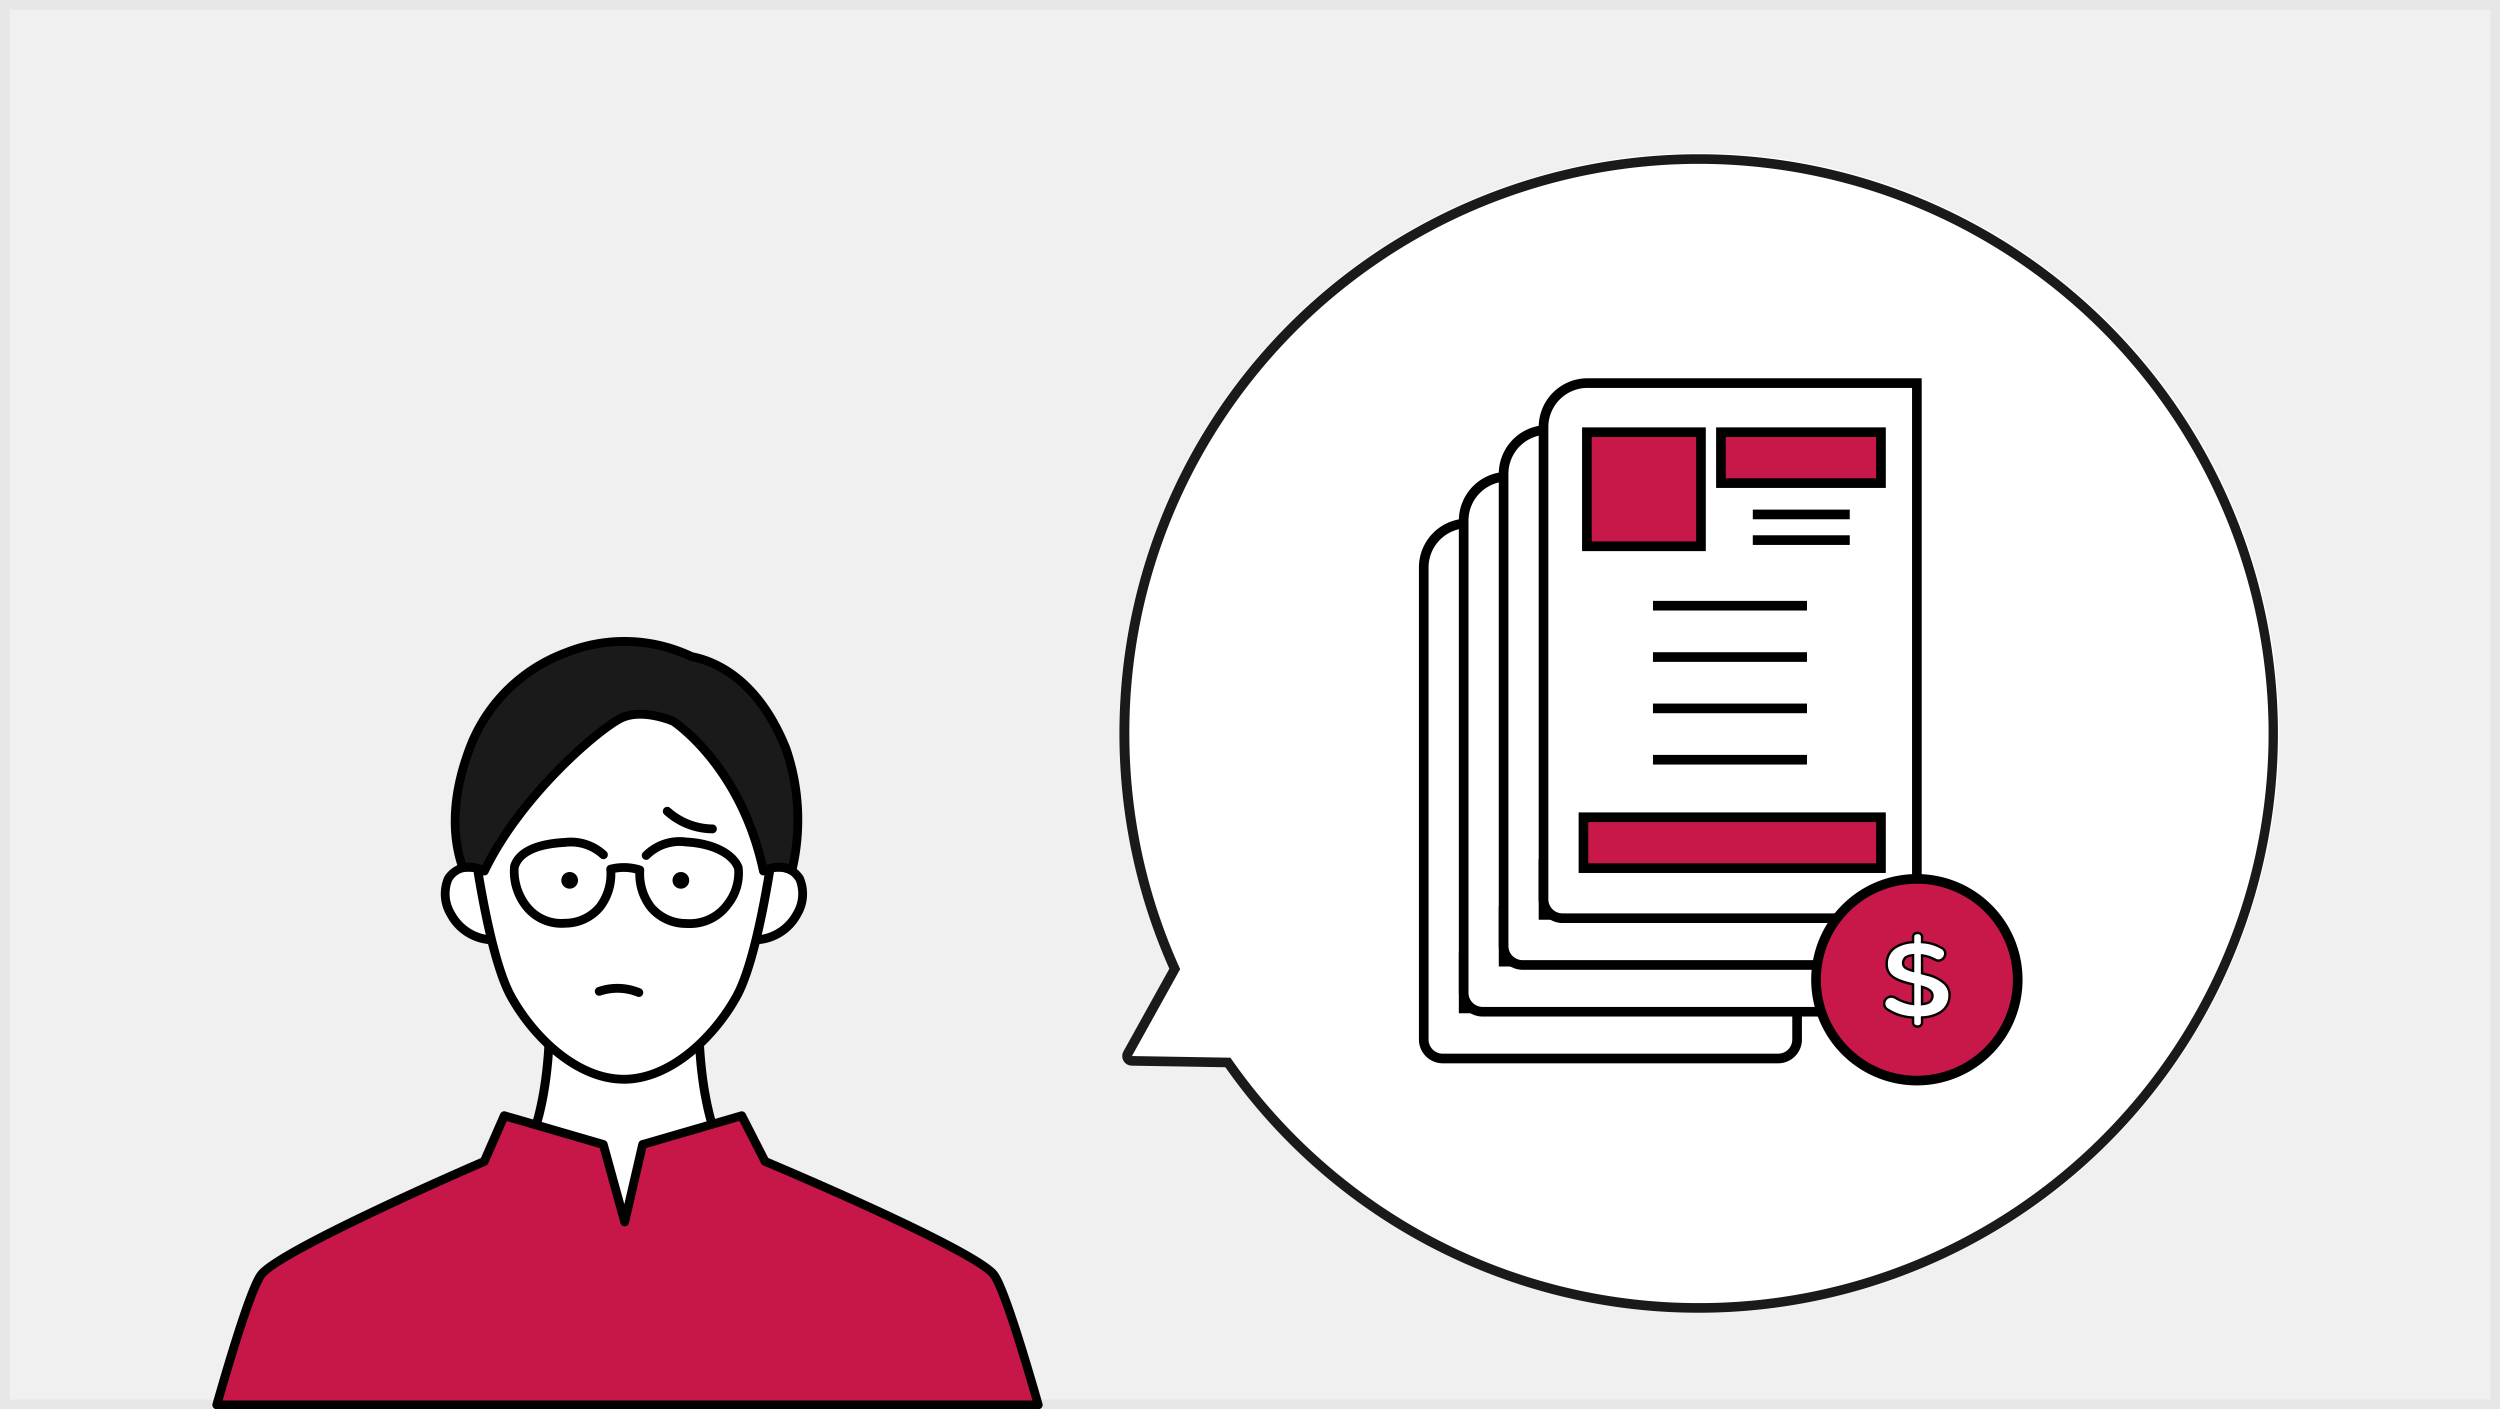 <svg xmlns="http://www.w3.org/2000/svg" xmlns:xlink="http://www.w3.org/1999/xlink" width="259" height="146" viewBox="0 0 259 146"><defs><clipPath id="a"><rect width="86.022" height="80" fill="none"/></clipPath><clipPath id="b"><rect width="62.535" height="73.26" transform="translate(0 0)" fill="none"/></clipPath></defs><g transform="translate(-410 -1087)"><rect width="259" height="146" transform="translate(410 1087)" fill="#f0f0f0"/><path d="M1,1V145H258V1H1M0,0H259V146H0Z" transform="translate(410 1087)" fill="#e6e6e6"/><g transform="translate(432 1153)"><g transform="translate(0 0)" clip-path="url(#a)"><path d="M56.019,31.355c4.674-.2,5.73-4.808,4.778-6.333-1.342-2.153-3.752-.8-3.752-.8l-1.6.548-.454,6.673Z" transform="translate(0.047 0.021)" fill="#fff"/><path d="M54.991,31.9a.456.456,0,0,1-.455-.487l.454-6.674a.459.459,0,0,1,.307-.4l1.6-.548a3.135,3.135,0,0,1,4.289.993,4.488,4.488,0,0,1-.254,4.1,5.5,5.5,0,0,1-4.883,2.928l-1.018.087h-.038m.89-6.8-.4,5.841.5-.042H56a4.621,4.621,0,0,0,4.123-2.442,3.638,3.638,0,0,0,.287-3.194c-1.094-1.753-3.061-.691-3.144-.644Z" transform="translate(0.047 0.02)"/><path d="M29.19,31.355c-4.674-.2-5.73-4.808-4.778-6.333,1.342-2.153,3.752-.8,3.752-.8l1.6.548.454,6.673Z" transform="translate(0.021 0.021)" fill="#fff"/><path d="M30.218,31.9H30.18l-1.018-.087a5.5,5.5,0,0,1-4.883-2.928,4.488,4.488,0,0,1-.254-4.1,3.168,3.168,0,0,1,4.363-.959l1.524.514a.459.459,0,0,1,.307.4l.454,6.674a.456.456,0,0,1-.455.487M26.54,24.262a1.959,1.959,0,0,0-1.741,1,3.64,3.64,0,0,0,.287,3.193A4.62,4.62,0,0,0,29.209,30.9h.02l.5.042-.4-5.84-1.312-.449a3.4,3.4,0,0,0-1.476-.39" transform="translate(0.02 0.02)"/><path d="M42.647,65.5l15.5-8.309c-7.728.07-7.736-16.338-7.736-16.338H34.888s-.008,16.408-7.736,16.338Z" transform="translate(0.023 0.035)" fill="#fff"/><path d="M42.648,65.954a.457.457,0,0,1-.216-.053l-15.5-8.309a.457.457,0,0,1,.216-.86.412.412,0,0,1,.05,0,4.458,4.458,0,0,0,3.259-1.4c3.916-3.879,3.97-14.381,3.97-14.487a.456.456,0,0,1,.456-.456H50.407a.456.456,0,0,1,.456.456c0,.106.053,10.608,3.97,14.487a4.63,4.63,0,0,0,3.3,1.4h0a.457.457,0,0,1,.216.86L42.864,65.9a.46.46,0,0,1-.216.053M28.625,57.46l14.023,7.52,14.023-7.52a5.582,5.582,0,0,1-2.479-1.475c-3.747-3.711-4.185-12.542-4.236-14.679H35.338c-.051,2.137-.487,10.967-4.234,14.679a5.59,5.59,0,0,1-2.48,1.475" transform="translate(0.023 0.035)"/><path d="M58.345,19.888s-1.57,12.8-4.048,17.307-7.035,8.614-11.7,8.614-9.219-4.11-11.7-8.614-4.048-17.307-4.048-17.307S26.639,1.83,42.6,1.83c16.1,0,15.746,18.058,15.746,18.058" transform="translate(0.023 0.002)" fill="#fff"/><path d="M42.6,46.265c-4.993,0-9.672-4.445-12.1-8.85-2.493-4.53-4.039-16.946-4.1-17.471-.008-.412-.047-8.989,5.287-14.385A14.716,14.716,0,0,1,42.6,1.374c4.56,0,8.267,1.422,11.018,4.228,5.3,5.4,5.191,13.934,5.184,14.3a.384.384,0,0,1,0,.047c-.064.525-1.609,12.941-4.1,17.471-2.423,4.4-7.1,8.85-12.1,8.85m0-43.978A13.846,13.846,0,0,0,32.34,6.2c-5.065,5.121-5.031,13.6-5.03,13.687S28.9,32.6,31.3,36.975c2.295,4.17,6.678,8.377,11.3,8.377s9-4.208,11.3-8.377c2.356-4.283,3.912-16.482,3.991-17.117,0-.484-.025-8.625-4.927-13.621A13.92,13.92,0,0,0,42.6,2.287m15.746,17.6h0Z" transform="translate(0.023 0.001)"/><path d="M25.922,23.89a3.486,3.486,0,0,1,2.242.349C31.959,16.333,39.956,9.648,42.2,8.461s5.559.279,5.559.279,7,4.553,9.313,15.5a3.116,3.116,0,0,1,2.948-.046,22.569,22.569,0,0,0-.6-12.584c-2.644-6.646-6.783-9.008-9.784-9.58-8.228-4.13-19.361.2-22.841,9.091-2.377,6.075-1.754,10.233-.872,12.77" transform="translate(0.022 0.001)" fill="#1a1a1a"/><path d="M28.164,24.7a.444.444,0,0,1-.222-.058,3.092,3.092,0,0,0-1.913-.3.454.454,0,0,1-.537-.294c-1.325-3.809-1.03-8.212.878-13.085A17.4,17.4,0,0,1,36.434,1.2a16.678,16.678,0,0,1,13.349.392c2.52.5,7.116,2.445,10.061,9.847A23.134,23.134,0,0,1,60.461,24.3a.457.457,0,0,1-.275.315.45.45,0,0,1-.416-.043,2.69,2.69,0,0,0-2.477.063.456.456,0,0,1-.669-.3C54.374,13.7,47.581,9.169,47.509,9.124c-.015,0-3.094-1.32-5.1-.259-2.348,1.243-10.16,7.915-13.837,15.572a.456.456,0,0,1-.273.238.477.477,0,0,1-.138.021m-1.643-1.331a4.086,4.086,0,0,1,1.427.277C31.791,15.965,39.6,9.318,41.985,8.057c2.415-1.276,5.814.2,5.957.266.351.22,7.02,4.665,9.456,15.278a3.5,3.5,0,0,1,2.3-.072,22.119,22.119,0,0,0-.709-11.751c-2.808-7.06-7.124-8.858-9.446-9.3a.506.506,0,0,1-.119-.04,15.746,15.746,0,0,0-12.668-.385,16.489,16.489,0,0,0-9.542,9.234c-1.764,4.51-2.1,8.574-.986,12.091.1-.009.193-.013.287-.013" transform="translate(0.021 0)"/><path d="M85.564,79.5c-1.792-6.253-3.69-12.314-4.632-13.516-2.072-2.646-23.674-11.7-23.674-11.7l-2.416-4.737L44.578,52.527l-1.86,8.03L40.5,52.527,30.238,49.546l-2.073,4.737S7.16,63.338,5.088,65.984c-.942,1.2-2.84,7.262-4.632,13.516Z" transform="translate(0 0.043)" fill="#c71749"/><path d="M85.566,79.958H.457a.457.457,0,0,1-.439-.582C3.476,67.3,4.42,66.1,4.729,65.7c2.043-2.61,20.966-10.848,23.09-11.768l2-4.571a.456.456,0,0,1,.545-.256l10.264,2.981a.456.456,0,0,1,.313.318L42.681,58.7l1.453-6.276a.456.456,0,0,1,.318-.336l10.263-2.981a.459.459,0,0,1,.534.231l2.341,4.587c2.1.887,21.652,9.16,23.7,11.777.31.4,1.253,1.6,4.711,13.672a.457.457,0,0,1-.438.582m-84.5-.913h83.9c-2.7-9.366-3.874-12.125-4.386-12.779C78.935,64.173,63.06,57.211,57.082,54.7a.457.457,0,0,1-.23-.214l-2.245-4.4-9.644,2.8-1.8,7.769a.453.453,0,0,1-.434.353h-.01a.454.454,0,0,1-.439-.335L40.13,52.9,30.5,50.1l-1.913,4.369a.454.454,0,0,1-.237.237c-5.813,2.506-21.257,9.468-22.9,11.563-.511.654-1.687,3.413-4.386,12.779" transform="translate(0 0.043)"/><path d="M40.5,22.545a4.9,4.9,0,0,0-4-1.285c-3.759.2-4.917,1.481-5.227,2.517a5.835,5.835,0,0,0,1.25,4.113,4.553,4.553,0,0,0,3.7,1.75c.1,0,.2,0,.307-.008a4.716,4.716,0,0,0,3.62-1.712,5.679,5.679,0,0,0,1.1-3.893,5.66,5.66,0,0,1,1.339-.169,5.94,5.94,0,0,1,1.677.257,5.716,5.716,0,0,0,1.115,3.818,4.755,4.755,0,0,0,3.653,1.727c.111.006.22.009.326.009a4.8,4.8,0,0,0,3.986-1.96,5.263,5.263,0,0,0,1.13-3.806c-.4-1.126-2.057-2.505-5.411-2.687a4.887,4.887,0,0,0-4.142,1.4" transform="translate(0.027 0.019)" fill="#fff"/><path d="M49.356,30.124c-.116,0-.234,0-.355-.01a5.184,5.184,0,0,1-3.982-1.9,6.064,6.064,0,0,1-1.225-3.755,4.91,4.91,0,0,0-2.075-.07A6.066,6.066,0,0,1,40.5,28.2a5.149,5.149,0,0,1-3.953,1.884,5.091,5.091,0,0,1-4.391-1.914,6.269,6.269,0,0,1-1.329-4.527c.351-1.176,1.614-2.625,5.64-2.843a5.429,5.429,0,0,1,4.357,1.424.457.457,0,0,1-.656.636,4.513,4.513,0,0,0-3.652-1.146c-2.765.149-4.43.907-4.813,2.191a5.522,5.522,0,0,0,1.169,3.7A4.132,4.132,0,0,0,36.5,29.174a4.267,4.267,0,0,0,3.288-1.539,5.244,5.244,0,0,0,1-3.571.458.458,0,0,1,.346-.481,5.993,5.993,0,0,1,3.256.093.454.454,0,0,1,.325.464,5.262,5.262,0,0,0,1.017,3.507A4.312,4.312,0,0,0,49.052,29.2c.107.007.205.009.3.009a4.364,4.364,0,0,0,3.62-1.778,4.94,4.94,0,0,0,1.066-3.378c-.381-1.073-2.077-2.226-5.005-2.384a4.436,4.436,0,0,0-3.778,1.244.456.456,0,0,1-.678-.612,5.334,5.334,0,0,1,4.5-1.545c3.58.194,5.372,1.732,5.817,2.992a5.591,5.591,0,0,1-1.2,4.232,5.244,5.244,0,0,1-4.35,2.142" transform="translate(0.027 0.018)"/><path d="M49.36,25.178a.863.863,0,1,1-.863-.857.86.86,0,0,1,.863.857" transform="translate(0.041 0.021)"/><path d="M37.849,25.178a.863.863,0,1,1-.863-.857.86.86,0,0,1,.863.857" transform="translate(0.031 0.021)"/><path d="M51.763,20.316h-.01a7.517,7.517,0,0,1-5-1.975.457.457,0,0,1,.654-.638,6.73,6.73,0,0,0,4.366,1.7.456.456,0,0,1-.01.913" transform="translate(0.04 0.015)"/><path d="M44.152,37.254a.452.452,0,0,1-.2-.046,5.426,5.426,0,0,0-3.766-.1.457.457,0,0,1-.289-.867,6.25,6.25,0,0,1,4.455.148.457.457,0,0,1-.2.867" transform="translate(0.034 0.031)"/></g></g><path d="M8139.282,10065.568l-9.7-.163a1,1,0,0,1-.856-1.484l4.751-8.563a60.08,60.08,0,1,1,5.8,10.211Z" transform="translate(-7602.33 -8868)" fill="#fff"/><path d="M8188.331,10090a58.727,58.727,0,0,0,32.988-10.075,59.174,59.174,0,0,0,21.377-25.959,58.923,58.923,0,0,0-5.439-55.953,59.167,59.167,0,0,0-25.96-21.377,58.922,58.922,0,0,0-55.953,5.439,59.174,59.174,0,0,0-21.377,25.959,58.626,58.626,0,0,0-4.636,22.966,59.4,59.4,0,0,0,1.312,12.429,58.719,58.719,0,0,0,3.751,11.521l.2.455-.242.437-4.751,8.563,10.2.172.292.414a59.278,59.278,0,0,0,20.649,18.179,58.624,58.624,0,0,0,13.14,5.051,59.223,59.223,0,0,0,14.442,1.78m0,1a59.929,59.929,0,0,1-49.048-25.433l-9.7-.163a1,1,0,0,1-.856-1.484l4.751-8.563a60.011,60.011,0,1,1,54.851,35.644Z" transform="translate(-7602.33 -8868)" fill="#1a1a1a"/><g transform="translate(557 1126.188)"><g clip-path="url(#b)"><path d="M37.22,70.472a1.959,1.959,0,0,0,1.959-1.959V15.035H5.056A4.555,4.555,0,0,0,.5,19.59V68.512a1.964,1.964,0,0,0,1.956,1.96Z" fill="#fff"/><path d="M37.22,70.972H2.456A2.471,2.471,0,0,1,0,68.513V19.59a5.061,5.061,0,0,1,5.056-5.055H39.679V68.513A2.462,2.462,0,0,1,37.22,70.972ZM5.056,15.535A4.06,4.06,0,0,0,1,19.59V68.512a1.468,1.468,0,0,0,1.458,1.46H37.22a1.461,1.461,0,0,0,1.459-1.459V15.535Z"/><path d="M15.956.5H0v-1H15.956Z" transform="translate(11.837 38.098)"/><path d="M15.956.5H0v-1H15.956Z" transform="translate(11.837 43.416)"/><path d="M10.044.5H0v-1H10.044Z" transform="translate(22.18 28.642)"/><path d="M10.044.5H0v-1H10.044Z" transform="translate(22.18 31.302)"/><path d="M15.956.5H0v-1H15.956Z" transform="translate(11.837 48.735)"/><path d="M15.956.5H0v-1H15.956Z" transform="translate(11.837 54.054)"/><rect width="11.819" height="11.819" transform="translate(4.992 20.123)" fill="#c71849"/><path d="M-.5-.5H12.319V12.319H-.5ZM11.319.5H.5V11.319H11.319Z" transform="translate(4.992 20.123)"/><rect width="16.579" height="5.274" transform="translate(18.879 20.123)" fill="#c71849"/><path d="M-.5-.5H17.079V5.774H-.5ZM16.079.5H.5V4.774H16.079Z" transform="translate(18.879 20.123)"/><rect width="30.822" height="5.274" transform="translate(4.636 60.012)" fill="#c71849"/><path d="M-.5-.5H31.322V5.774H-.5ZM30.322.5H.5V4.774H30.322Z" transform="translate(4.636 60.012)"/><path d="M41.356,65.627a1.959,1.959,0,0,0,1.959-1.959V10.19H9.192a4.555,4.555,0,0,0-4.556,4.555V63.667a1.964,1.964,0,0,0,1.956,1.96Z" fill="#fff"/><path d="M41.356,66.127H6.592a2.471,2.471,0,0,1-2.456-2.459V14.745A5.061,5.061,0,0,1,9.192,9.69H43.815V63.668A2.462,2.462,0,0,1,41.356,66.127ZM9.192,10.69a4.06,4.06,0,0,0-4.056,4.055V63.667a1.468,1.468,0,0,0,1.458,1.46H41.356a1.461,1.461,0,0,0,1.459-1.459V10.69Z"/><path d="M15.956.5H0v-1H15.956Z" transform="translate(15.974 33.253)"/><path d="M15.956.5H0v-1H15.956Z" transform="translate(15.974 38.572)"/><path d="M10.044.5H0v-1H10.044Z" transform="translate(26.317 23.798)"/><path d="M10.044.5H0v-1H10.044Z" transform="translate(26.317 26.457)"/><path d="M15.956.5H0v-1H15.956Z" transform="translate(15.974 43.89)"/><path d="M15.956.5H0v-1H15.956Z" transform="translate(15.974 49.209)"/><rect width="11.819" height="11.819" transform="translate(9.129 15.278)" fill="#c71849"/><path d="M-.5-.5H12.319V12.319H-.5ZM11.319.5H.5V11.319H11.319Z" transform="translate(9.129 15.278)"/><rect width="16.579" height="5.274" transform="translate(23.016 15.278)" fill="#c71849"/><path d="M-.5-.5H17.079V5.774H-.5ZM16.079.5H.5V4.774H16.079Z" transform="translate(23.016 15.278)"/><rect width="30.822" height="5.274" transform="translate(8.773 55.167)" fill="#c71849"/><path d="M-.5-.5H31.322V5.774H-.5ZM30.322.5H.5V4.774H30.322Z" transform="translate(8.773 55.167)"/><path d="M45.493,60.782a1.959,1.959,0,0,0,1.959-1.959V5.345H13.329A4.555,4.555,0,0,0,8.773,9.9V58.822a1.964,1.964,0,0,0,1.956,1.96Z" fill="#fff"/><path d="M45.493,61.282H10.729a2.471,2.471,0,0,1-2.456-2.459V9.9a5.061,5.061,0,0,1,5.056-5.055H47.952V58.823A2.462,2.462,0,0,1,45.493,61.282ZM13.329,5.845A4.06,4.06,0,0,0,9.273,9.9V58.822a1.468,1.468,0,0,0,1.458,1.46H45.493a1.461,1.461,0,0,0,1.459-1.459V5.845Z"/><path d="M15.956.5H0v-1H15.956Z" transform="translate(20.11 28.408)"/><path d="M15.956.5H0v-1H15.956Z" transform="translate(20.11 33.727)"/><path d="M10.044.5H0v-1H10.044Z" transform="translate(30.453 18.953)"/><path d="M10.044.5H0v-1H10.044Z" transform="translate(30.453 21.612)"/><path d="M15.956.5H0v-1H15.956Z" transform="translate(20.11 39.045)"/><path d="M15.956.5H0v-1H15.956Z" transform="translate(20.11 44.364)"/><rect width="11.819" height="11.819" transform="translate(13.265 10.434)" fill="#c71849"/><path d="M-.5-.5H12.319V12.319H-.5ZM11.319.5H.5V11.319H11.319Z" transform="translate(13.265 10.434)"/><rect width="16.579" height="5.274" transform="translate(27.152 10.433)" fill="#c71849"/><path d="M-.5-.5H17.079V5.774H-.5ZM16.079.5H.5V4.774H16.079Z" transform="translate(27.152 10.433)"/><rect width="30.822" height="5.274" transform="translate(12.909 50.323)" fill="#c71849"/><path d="M-.5-.5H31.322V5.774H-.5ZM30.322.5H.5V4.774H30.322Z" transform="translate(12.909 50.323)"/><path d="M49.629,55.938a1.959,1.959,0,0,0,1.959-1.959V.5H17.465a4.555,4.555,0,0,0-4.556,4.555V53.978a1.964,1.964,0,0,0,1.956,1.96Z" fill="#fff"/><path d="M49.629,56.438H14.865a2.471,2.471,0,0,1-2.456-2.459V5.056A5.061,5.061,0,0,1,17.465,0H52.088V53.979A2.462,2.462,0,0,1,49.629,56.438ZM17.465,1a4.06,4.06,0,0,0-4.056,4.055V53.978a1.468,1.468,0,0,0,1.458,1.46H49.629a1.461,1.461,0,0,0,1.459-1.459V1Z"/><path d="M15.956.5H0v-1H15.956Z" transform="translate(24.247 23.563)"/><path d="M15.956.5H0v-1H15.956Z" transform="translate(24.247 28.882)"/><path d="M10.044.5H0v-1H10.044Z" transform="translate(34.59 14.108)"/><path d="M10.044.5H0v-1H10.044Z" transform="translate(34.59 16.767)"/><path d="M15.956.5H0v-1H15.956Z" transform="translate(24.247 34.201)"/><path d="M15.956.5H0v-1H15.956Z" transform="translate(24.247 39.519)"/><rect width="11.819" height="11.819" transform="translate(17.402 5.589)" fill="#c71849"/><path d="M-.5-.5H12.319V12.319H-.5ZM11.319.5H.5V11.319H11.319Z" transform="translate(17.402 5.589)"/><rect width="16.579" height="5.274" transform="translate(31.289 5.588)" fill="#c71849"/><path d="M-.5-.5H17.079V5.774H-.5ZM16.079.5H.5V4.774H16.079Z" transform="translate(31.289 5.588)"/><rect width="30.822" height="5.274" transform="translate(17.046 45.478)" fill="#c71849"/><path d="M-.5-.5H31.322V5.774H-.5ZM30.322.5H.5V4.774H30.322Z" transform="translate(17.046 45.478)"/><path d="M62.035,62.313A10.447,10.447,0,1,1,51.588,51.866,10.447,10.447,0,0,1,62.035,62.313" fill="#c71849"/><path d="M10.447-.5a10.947,10.947,0,0,1,7.741,18.688A10.947,10.947,0,0,1,2.706,2.706,10.875,10.875,0,0,1,10.447-.5Zm0,20.894A9.947,9.947,0,1,0,.5,10.447,9.958,9.958,0,0,0,10.447,20.394Z" transform="translate(41.141 51.866)"/><path d="M50.8,62.7c-1.725-.441-2.337-.973-2.337-2.026A1.988,1.988,0,0,1,49.3,59a3.69,3.69,0,0,1,1.9-.582v-.552a.417.417,0,0,1,.471-.4.426.426,0,0,1,.462.4v.552a4.558,4.558,0,0,1,2.026.592.639.639,0,0,1,.381.582.753.753,0,0,1-.692.742.829.829,0,0,1-.461-.15,3.826,3.826,0,0,0-1.254-.392V61.64l.582.161a4.019,4.019,0,0,1,1.675.822,1.631,1.631,0,0,1,.592,1.364A2.058,2.058,0,0,1,53.9,65.753a3.769,3.769,0,0,1-1.775.461v.542a.425.425,0,0,1-.462.4.417.417,0,0,1-.471-.4v-.532a5.122,5.122,0,0,1-2.538-.762,2.454,2.454,0,0,1-.21-.14.685.685,0,0,1-.241-.532.734.734,0,0,1,.722-.732.965.965,0,0,1,.532.18,4.493,4.493,0,0,0,1.735.582V62.8Zm.391-2.939a1.731,1.731,0,0,0-.742.211.785.785,0,0,0-.291.592c0,.411.231.592,1.033.822Zm.933,5.076a1.982,1.982,0,0,0,.672-.16.813.813,0,0,0,.411-.652c0-.482-.291-.743-1.083-.974Z" fill="#fff"/><path d="M51.663,67.282a.54.54,0,0,1-.6-.526v-.417a5.178,5.178,0,0,1-2.479-.771,2.582,2.582,0,0,1-.219-.146.809.809,0,0,1-.291-.632.863.863,0,0,1,.847-.857,1.079,1.079,0,0,1,.591.195,4.379,4.379,0,0,0,1.551.55V62.9l-.3-.077c-1.772-.453-2.431-1.035-2.431-2.147a2.1,2.1,0,0,1,.885-1.777,3.7,3.7,0,0,1,1.843-.594v-.438a.54.54,0,0,1,.6-.526.547.547,0,0,1,.587.526v.44a4.548,4.548,0,0,1,1.964.6.757.757,0,0,1,.443.69.876.876,0,0,1-.817.867.952.952,0,0,1-.518-.164,3.583,3.583,0,0,0-1.072-.356v1.6l.49.136a4.135,4.135,0,0,1,1.723.848,1.75,1.75,0,0,1,.635,1.459,2.179,2.179,0,0,1-1.136,1.874,3.807,3.807,0,0,1-1.713.471v.424A.547.547,0,0,1,51.663,67.282Zm-2.738-3.1a.61.61,0,0,0-.6.607.564.564,0,0,0,.194.434,2.351,2.351,0,0,0,.2.13A4.973,4.973,0,0,0,51.2,66.1l.116.009v.648c0,.2.179.276.346.276A.3.3,0,0,0,52,66.756V66.1l.118-.006a3.677,3.677,0,0,0,1.718-.444,1.933,1.933,0,0,0,1.012-1.658,1.505,1.505,0,0,0-.55-1.27,3.906,3.906,0,0,0-1.626-.8L52,61.735V59.649l.144.022a3.97,3.97,0,0,1,1.292.4c.244.126.284.136.4.136a.625.625,0,0,0,.567-.617.518.518,0,0,0-.318-.474,4.411,4.411,0,0,0-1.977-.576L52,58.532v-.664a.3.3,0,0,0-.337-.276c-.21,0-.346.108-.346.276v.667l-.115.009a3.577,3.577,0,0,0-1.835.56,1.86,1.86,0,0,0-.778,1.572c0,1,.566,1.476,2.243,1.9l.485.125V64.96l-.139-.016a4.612,4.612,0,0,1-1.784-.6A.848.848,0,0,0,48.925,64.183Zm3.075.8V62.887l.16.047c.974.284,1.173.643,1.173,1.094a.942.942,0,0,1-.478.763,2.074,2.074,0,0,1-.718.174Zm.25-1.755V64.7a1.616,1.616,0,0,0,.488-.129.693.693,0,0,0,.345-.542C53.083,63.695,52.942,63.451,52.25,63.224Zm-.933-1.669-.159-.046c-.761-.218-1.124-.415-1.124-.942a.909.909,0,0,1,.34-.692l.006,0a1.84,1.84,0,0,1,.8-.231l.139-.016Zm-.794-1.478a.667.667,0,0,0-.239.49c0,.3.123.45.783.654V59.907A1.422,1.422,0,0,0,50.523,60.077Z"/></g></g></g></svg>